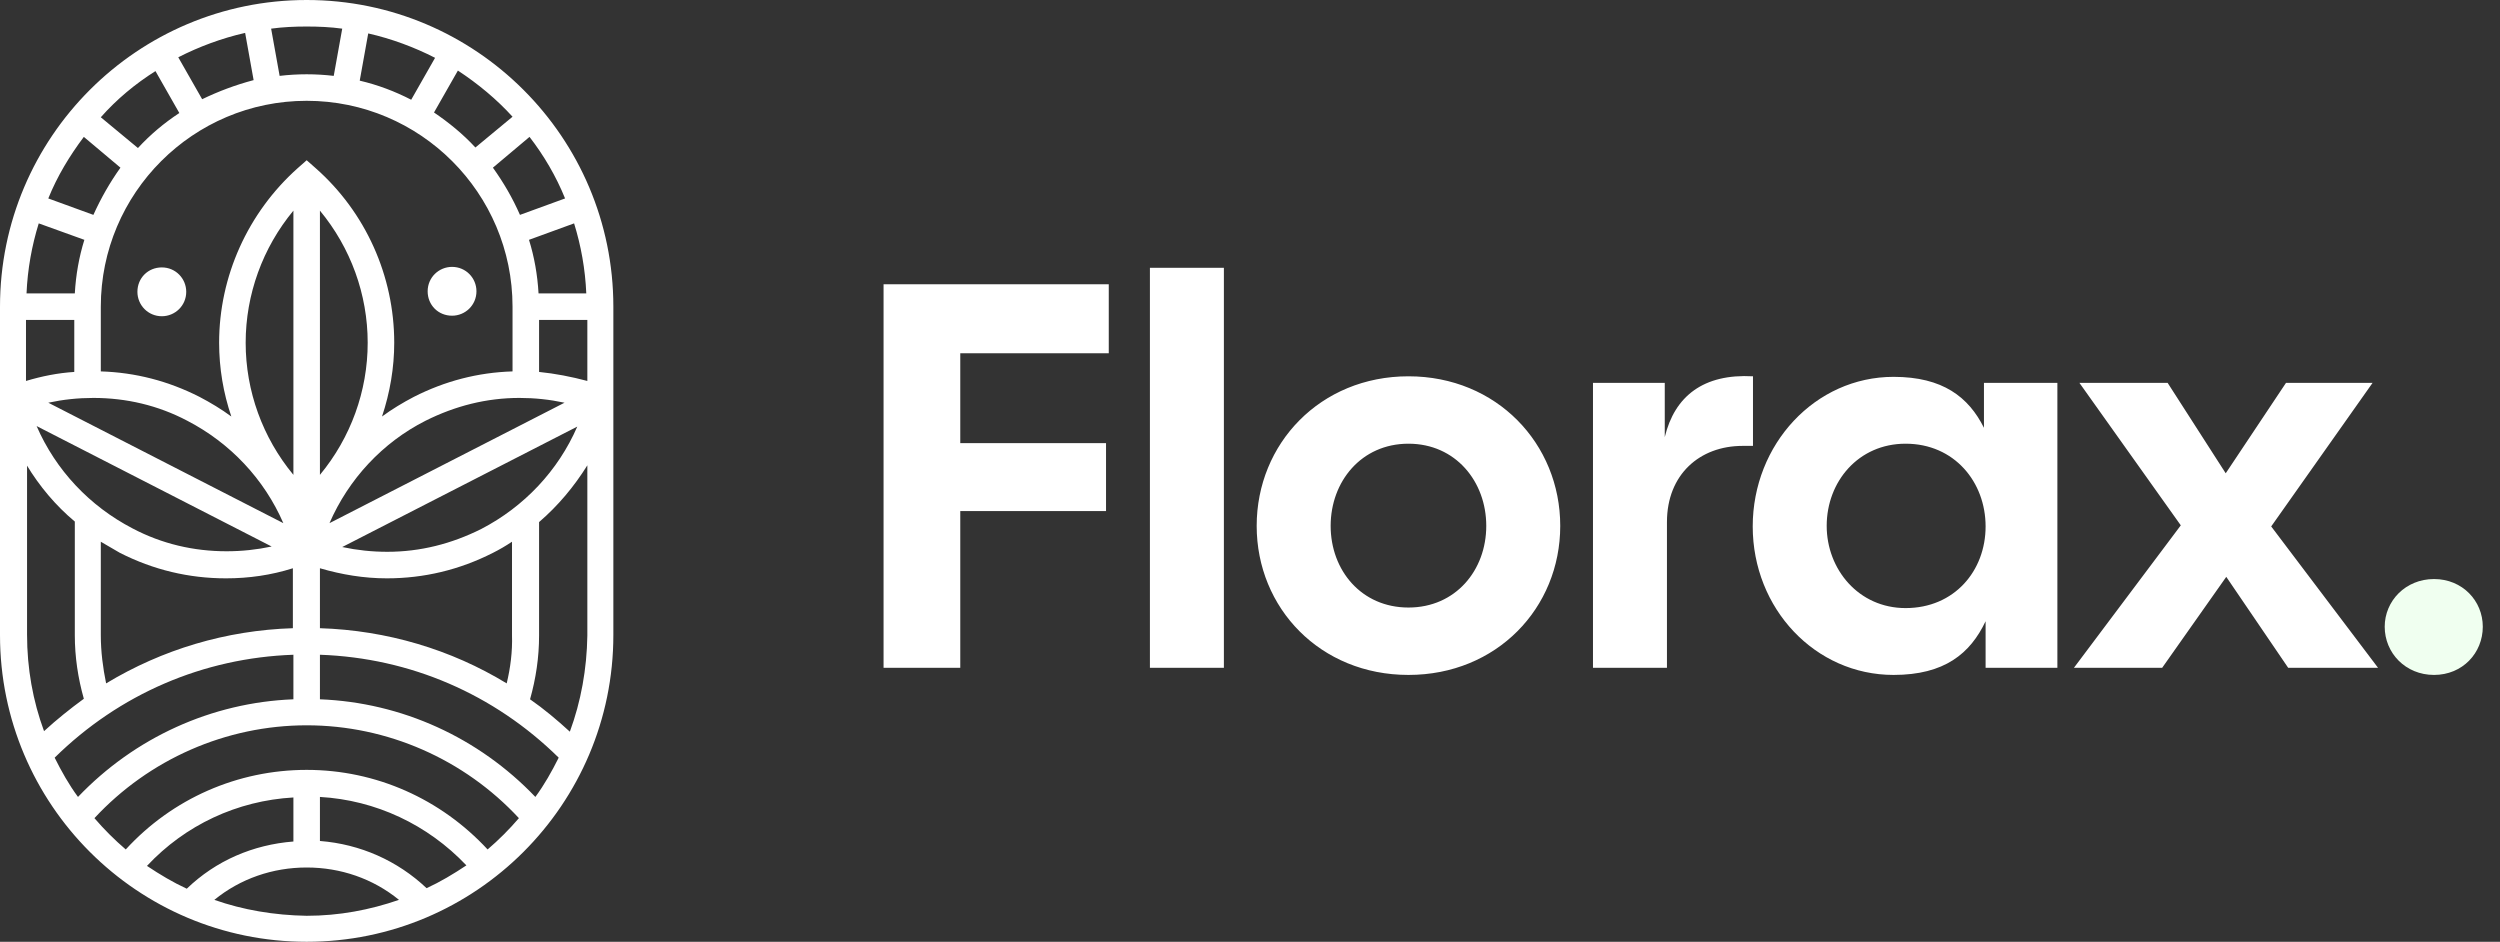 <svg xmlns="http://www.w3.org/2000/svg" width="146" height="55" viewBox="0 0 146 55" fill="none"><rect x="0" y="0" width="146" height="55" fill="#333333" stroke="none"/><path d="M17.91 0C8.025 0 0 8.025 0 17.91V37.09C0 46.975 8.025 55 17.91 55C27.794 55 35.82 46.975 35.82 37.09V17.91C35.82 8.025 27.794 0 17.91 0ZM18.684 40.839V38.237C23.952 38.422 28.848 40.53 32.628 44.248C32.225 45.053 31.791 45.828 31.265 46.541C27.949 43.07 23.456 41.025 18.684 40.839ZM4.555 46.541C4.028 45.828 3.594 45.053 3.192 44.248C6.972 40.53 11.868 38.422 17.135 38.237V40.839C12.363 41.025 7.87 43.07 4.555 46.541ZM5.887 37.09V31.637C6.259 31.854 6.631 32.07 7.003 32.287C8.955 33.279 11.031 33.775 13.2 33.775C14.532 33.775 15.834 33.589 17.104 33.186V36.687C13.2 36.811 9.482 37.927 6.197 39.91C6.011 39.011 5.887 38.051 5.887 37.09ZM11.806 5.794L10.411 3.346C11.62 2.727 12.952 2.231 14.316 1.921L14.811 4.679C13.758 4.958 12.766 5.33 11.806 5.794ZM17.91 5.887C24.541 5.887 29.932 11.279 29.932 17.91V21.69C27.918 21.752 25.997 22.248 24.169 23.177C23.518 23.518 22.899 23.89 22.31 24.324C22.775 22.93 23.023 21.473 23.023 20.017C23.023 16.113 21.349 12.394 18.437 9.823L17.91 9.358L17.383 9.823C14.47 12.425 12.797 16.144 12.797 20.017C12.797 21.504 13.045 22.961 13.51 24.324C12.921 23.89 12.301 23.518 11.651 23.177C9.823 22.248 7.901 21.752 5.887 21.69V17.91C5.887 11.279 11.279 5.887 17.91 5.887ZM21.008 4.71L21.504 1.952C22.868 2.262 24.2 2.758 25.408 3.377L24.014 5.825C23.053 5.33 22.062 4.958 21.008 4.71ZM5.454 23.239C7.375 23.239 9.234 23.673 10.938 24.572C13.448 25.873 15.431 27.98 16.547 30.552L2.82 23.518C3.687 23.332 4.555 23.239 5.454 23.239ZM18.684 27.732V12.301C20.482 14.47 21.473 17.197 21.473 20.017C21.473 22.837 20.482 25.563 18.684 27.732ZM17.135 27.732C15.338 25.563 14.347 22.837 14.347 20.017C14.347 17.197 15.338 14.47 17.135 12.301V27.732ZM24.851 24.572C26.586 23.704 28.414 23.239 30.335 23.239C31.234 23.239 32.101 23.332 32.969 23.518L19.242 30.552C20.358 27.98 22.341 25.842 24.851 24.572ZM31.482 21.721V18.684H34.301V22.248C33.372 22 32.411 21.814 31.482 21.721ZM31.451 17.135C31.389 16.051 31.203 14.997 30.893 14.006L33.527 13.045C33.93 14.347 34.178 15.71 34.239 17.135H31.451ZM30.366 12.549C29.932 11.558 29.406 10.659 28.786 9.792L30.924 7.994C31.761 9.079 32.473 10.287 33 11.589L30.366 12.549ZM5.454 12.549L2.82 11.589C3.346 10.287 4.059 9.11 4.896 7.994L7.034 9.792C6.414 10.659 5.887 11.589 5.454 12.549ZM4.927 14.006C4.617 14.997 4.431 16.051 4.369 17.135H1.549C1.611 15.71 1.859 14.347 2.262 13.045L4.927 14.006ZM4.338 18.684V21.721C3.377 21.783 2.448 21.969 1.518 22.248V18.684H4.338ZM15.865 31.916C14.997 32.101 14.13 32.194 13.231 32.194C11.31 32.194 9.451 31.761 7.746 30.862C5.237 29.561 3.254 27.453 2.138 24.882L15.865 31.916ZM29.591 39.91C26.338 37.927 22.589 36.811 18.684 36.687V33.186C19.955 33.558 21.256 33.775 22.589 33.775C24.758 33.775 26.834 33.279 28.786 32.287C29.158 32.101 29.53 31.884 29.901 31.637V37.09C29.932 38.051 29.808 39.011 29.591 39.91ZM28.104 30.893C26.369 31.761 24.541 32.225 22.62 32.225C21.721 32.225 20.854 32.132 19.986 31.947L33.713 24.913C32.597 27.485 30.614 29.591 28.104 30.893ZM29.932 6.817L27.763 8.614C27.051 7.839 26.214 7.158 25.346 6.569L26.741 4.121C27.918 4.896 29.003 5.794 29.932 6.817ZM19.986 1.673L19.49 4.431C18.963 4.369 18.437 4.338 17.91 4.338C17.383 4.338 16.856 4.369 16.33 4.431L15.834 1.673C16.515 1.58 17.197 1.549 17.91 1.549C18.622 1.549 19.304 1.58 19.986 1.673ZM9.079 4.152L10.473 6.6C9.575 7.189 8.769 7.87 8.056 8.645L5.887 6.848C6.817 5.794 7.901 4.896 9.079 4.152ZM1.549 27.144C2.293 28.383 3.254 29.53 4.369 30.459V37.09C4.369 38.361 4.555 39.6 4.896 40.808C4.09 41.397 3.315 42.017 2.572 42.699C1.921 40.932 1.58 39.042 1.58 37.059V27.144H1.549ZM18.684 46.541C21.938 46.727 24.975 48.152 27.237 50.538C26.493 51.034 25.718 51.499 24.913 51.87C23.208 50.259 21.039 49.299 18.684 49.113V46.541ZM17.135 49.144C14.78 49.33 12.611 50.259 10.907 51.901C10.101 51.53 9.327 51.065 8.583 50.569C10.814 48.183 13.851 46.758 17.135 46.572V49.144ZM12.518 52.552C14.037 51.313 15.927 50.662 17.91 50.662C19.893 50.662 21.783 51.313 23.301 52.552C21.597 53.141 19.8 53.482 17.91 53.482C16.02 53.451 14.191 53.141 12.518 52.552ZM28.476 49.608C25.749 46.665 21.969 44.961 17.91 44.961C13.882 44.961 10.07 46.634 7.344 49.608C6.693 49.051 6.073 48.431 5.515 47.78C8.707 44.341 13.2 42.358 17.91 42.358C22.62 42.358 27.113 44.341 30.304 47.78C29.747 48.431 29.127 49.051 28.476 49.608ZM33.279 42.73C32.535 42.048 31.761 41.397 30.955 40.839C31.296 39.631 31.482 38.392 31.482 37.121V30.49C32.597 29.53 33.527 28.414 34.301 27.175V37.121C34.27 39.073 33.93 40.963 33.279 42.73Z" fill="white"></path><path d="M26.4 18.437C27.175 18.437 27.825 17.817 27.825 17.011C27.825 16.237 27.206 15.586 26.4 15.586C25.625 15.586 24.975 16.206 24.975 17.011C24.975 17.817 25.594 18.437 26.4 18.437Z" fill="white"></path><path d="M8.025 17.042C8.025 17.817 8.645 18.468 9.451 18.468C10.225 18.468 10.876 17.848 10.876 17.042C10.876 16.268 10.256 15.617 9.451 15.617C8.645 15.617 8.025 16.237 8.025 17.042Z" fill="white"></path><path d="M51.6 39V16.6H64.752V20.632H56.08V25.88H64.592V29.848H56.08V39H51.6ZM67.155 39V15.64H71.475V39H67.155ZM82.254 39.416C77.102 39.416 73.39 35.512 73.39 30.712C73.39 25.912 77.102 21.976 82.254 21.976C87.406 21.976 91.118 25.912 91.118 30.712C91.118 35.512 87.406 39.416 82.254 39.416ZM77.71 30.712C77.71 33.304 79.502 35.48 82.254 35.48C85.006 35.48 86.798 33.304 86.798 30.712C86.798 28.12 85.006 25.912 82.254 25.912C79.502 25.912 77.71 28.12 77.71 30.712ZM93.03 39V22.36H97.222V25.528C97.798 23.128 99.494 21.816 102.374 21.976V26.04H101.766C99.27 26.04 97.35 27.704 97.35 30.488V39H93.03ZM110.583 39.416C106.007 39.416 102.359 35.544 102.359 30.744C102.359 25.944 106.007 22.008 110.583 22.008C113.463 22.008 114.967 23.192 115.863 24.984V22.36H120.151V39H115.959V36.28C115.063 38.168 113.559 39.416 110.583 39.416ZM106.679 30.712C106.679 33.24 108.535 35.512 111.287 35.512C114.135 35.512 115.959 33.336 115.959 30.744C115.959 28.152 114.135 25.912 111.287 25.912C108.535 25.912 106.679 28.12 106.679 30.712ZM121.117 39L127.358 30.68L121.438 22.36H126.59L129.982 27.64L133.502 22.36H138.558L132.638 30.744L138.878 39H133.63L130.014 33.688L126.27 39H121.117Z" fill="white"></path><path d="M142.147 39.416C140.483 39.416 139.267 38.136 139.267 36.6C139.267 35.096 140.483 33.816 142.147 33.816C143.811 33.816 144.995 35.096 144.995 36.6C144.995 38.136 143.811 39.416 142.147 39.416Z" fill="#F0FFF0"></path></svg>